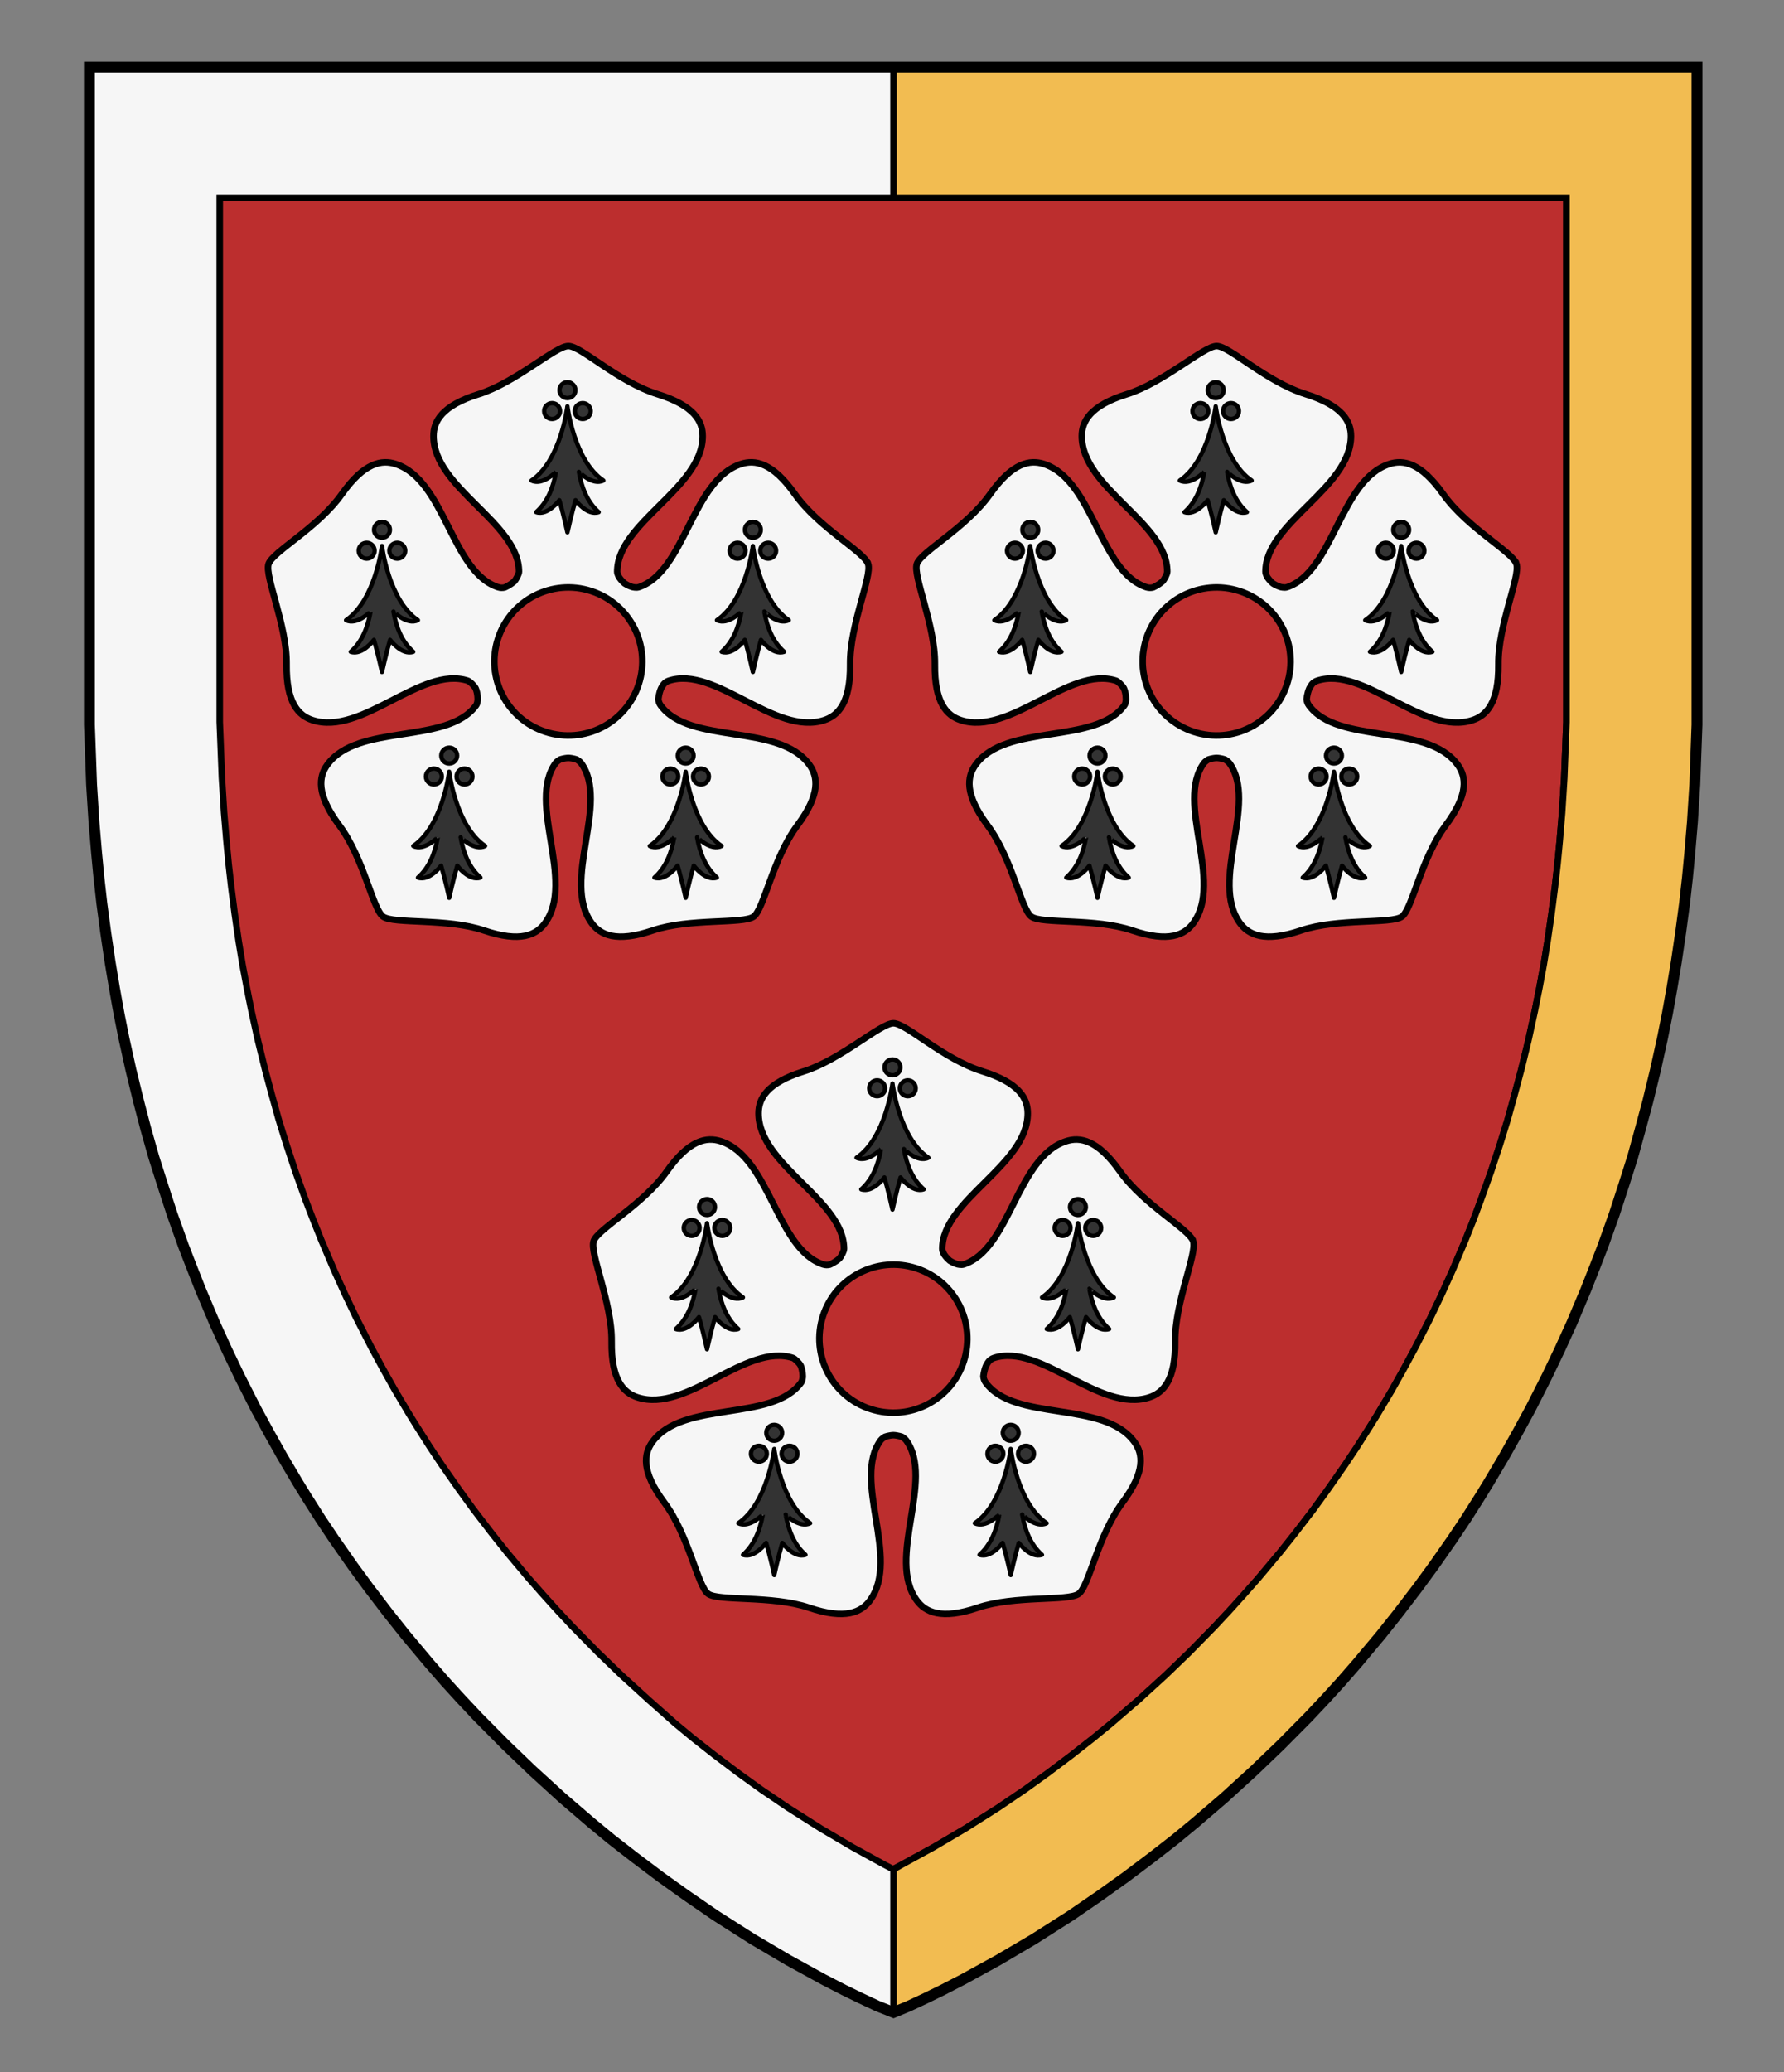 <?xml version="1.0" encoding="UTF-8" standalone="no"?>
<!-- Generator: Adobe Illustrator 16.0.0, SVG Export Plug-In . SVG Version: 6.00 Build 0)  -->

<svg
   xmlns:dc="http://purl.org/dc/elements/1.1/"
   xmlns:cc="http://creativecommons.org/ns#"
   xmlns:rdf="http://www.w3.org/1999/02/22-rdf-syntax-ns#"
   xmlns:svg="http://www.w3.org/2000/svg"
   xmlns="http://www.w3.org/2000/svg"
   xmlns:sodipodi="http://sodipodi.sourceforge.net/DTD/sodipodi-0.dtd"
   xmlns:inkscape="http://www.inkscape.org/namespaces/inkscape"
   version="1.1"
   id="Layer_1"
   x="0px"
   y="0px"
   width="820px"
   height="952px"
   viewBox="0 0 820 952"
   enable-background="new 0 0 820 952"
   xml:space="preserve"
   inkscape:version="0.92.2 (5c3e80d, 2017-08-06)"
   sodipodi:docname="Hamilton Mount Hamilton.svg"><rect x="0" y="0" width="820" height="952" fill="#808080" stroke="none"/><defs
     id="defs17" /><sodipodi:namedview
     pagecolor="#ffffff"
     bordercolor="#666666"
     borderopacity="1"
     objecttolerance="10"
     gridtolerance="10"
     guidetolerance="10"
     inkscape:pageopacity="0"
     inkscape:pageshadow="2"
     inkscape:window-width="640"
     inkscape:window-height="480"
     id="namedview15"
     showgrid="false"
     inkscape:zoom="0.24789916"
     inkscape:cx="410"
     inkscape:cy="476"
     inkscape:window-x="0"
     inkscape:window-y="0"
     inkscape:window-maximized="0"
     inkscape:current-layer="Layer_1" /><g
     id="g4687"><path
       style="fill:#bc2e2e;fill-opacity:1"
       inkscape:connector-curvature="0"
       id="path2"
       d="m 746.4,544.2 4,-12.601 3.5,-12.699 3.4,-12.6 3.601,-14.7 3.199,-14.5 2.301,-11.5 2.1,-11.699 2,-12 2,-13.5 1.8,-13.5 1.3,-11.601 1.101,-11.5 1.2,-14.1 1.1,-17.3 0.4,-11.2 0.6,-16.3 V 30.9 H 41.1 v 302 l 0.6,16.3 0.4,11.2 1.1,17.3 1.2,14.1 1.1,11.5 1.3,11.601 1.8,13.5 2,13.5 2,12 2.1,11.699 2.3,11.5 3.2,14.5 3.6,14.7 3.3,12.601 3.6,12.699 4,12.601 4.4,13.5 5.2,14.6 3.6,9.3 4.3,10.9 6.5,15.4 5.6,12.3 5.8,12.1 7.6,15 6,11 6,10.7 7.1,12 3.8,6.2 6.6,10.399 6.3,9.4 8.6,12.3 7.4,10.101 9.1,11.899 7.8,9.8 10.8,12.9 7.4,8.5 7.2,7.9 7.9,8.399 12.9,13 12.1,11.601 13.6,12.399 13.4,11.5 9.2,7.601 10.8,8.399 12.1,9.101 11.9,8.5 13.4,9.2 16.801,10.7 16.3,9.601 16.2,8.899 9.5,4.9 7.8,3.8 7.7,3.6 7.3,2.9 7,-2.9 7.7,-3.6 7.8,-3.8 9.5,-4.9 16.2,-8.899 16.3,-9.601 16.8,-10.7 13.4,-9.199 11.899,-8.5 12.1,-9.101 10.8,-8.399 9.2,-7.601 13.399,-11.5 13.601,-12.4 12.1,-11.601 12.9,-13 7.899,-8.399 7.2,-7.9 7.4,-8.5 10.8,-12.9 7.8,-9.8 9.1,-11.899 7.401,-10.101 8.6,-12.3 6.301,-9.4 6.6,-10.399 3.8,-6.2 7.101,-12 6,-10.7 6,-11 7.6,-15 5.8,-12.1 5.6,-12.3 6.5,-15.4 4.301,-10.9 3.6,-9.3 5.2,-14.6 z" /><g
       id="g2126"
       transform="translate(4.5694631e-6)"><path
         style="clip-rule:evenodd;fill:#f6f6f6;fill-opacity:1;fill-rule:evenodd;stroke:#000000;stroke-width:3;stroke-miterlimit:10"
         inkscape:connector-curvature="0"
         id="path10"
         d="m 697.017,259.097 c -1.843,-5.672 -22.644,-16.534 -33.686,-32.142 -10.275,-14.523 -18.345,-15.869 -24.746,-13.79 -22.734,7.387 -25.618,49.625 -47.094,56.603 -1.114,0.362 -2.837,-0.09 -2.837,-0.09 0,0 -1.764,-0.48 -3.517,-1.611 -1.552,-1.296 -2.508,-2.755 -2.508,-2.755 0,0 -0.951,-1.52 -0.951,-2.686 0,-22.581 39.28,-38.377 39.28,-62.28 0,-6.731 -3.774,-13.99 -20.762,-19.274 -18.256,-5.679 -35.014,-22.105 -40.978,-22.105 -5.964,0 -24.233,16.822 -41.221,22.106 -16.987,5.284 -20.762,12.543 -20.762,19.274 0,23.903 39.28,39.699 39.28,62.28 0,1.028 -1.337,3.6 -2.189,4.481 -2.046,1.826 -4.378,2.763 -4.378,2.763 -0.939,0.229 -1.951,0.242 -3.008,-0.101 -21.476,-6.978 -24.36,-49.217 -47.094,-56.603 -6.401,-2.08 -14.472,-0.733 -24.746,13.79 -11.042,15.608 -31.843,26.47 -33.686,32.142 -1.843,5.672 8.51,28.244 8.286,46.032 -0.224,17.789 5.513,23.621 11.915,25.701 22.733,7.387 49.894,-25.09 71.37,-18.112 0.973,0.316 3.016,2.39 3.602,3.504 1.087,2.501 0.949,5.31 0.949,5.31 0,0 -0.078,1.597 -0.726,2.49 -13.273,18.269 -54.335,7.959 -68.385,27.298 -3.956,5.445 -5.17,13.537 5.468,27.796 11.432,15.325 15.334,38.464 20.159,41.97 4.825,3.505 29.491,0.634 46.34,6.344 16.849,5.71 24.169,2.056 28.125,-3.39 14.05,-19.338 -8.444,-55.205 4.829,-73.474 0.558,-0.768 1.949,-1.605 1.949,-1.605 0,0 1.779,-0.674 3.92,-0.769 2.141,0.095 3.92,0.769 3.92,0.769 0,0 1.391,0.836 1.949,1.605 13.273,18.269 -9.221,54.136 4.829,73.474 3.956,5.445 11.277,9.1 28.125,3.39 16.849,-5.71 41.515,-2.839 46.34,-6.344 4.825,-3.505 8.727,-26.645 20.159,-41.97 10.637,-14.26 9.424,-22.351 5.468,-27.796 -14.05,-19.338 -55.113,-9.029 -68.386,-27.298 -0.648,-0.892 -0.949,-1.851 -1.024,-2.808 0,0 0.16,-2.492 1.248,-4.993 0.583,-1.109 1.167,-1.868 1.262,-1.989 0.603,-0.659 1.366,-1.199 2.34,-1.515 21.476,-6.978 48.637,25.498 71.37,18.112 6.401,-2.08 12.139,-7.913 11.915,-25.701 -0.223,-17.789 10.129,-40.361 8.287,-46.033 z"
         stroke-miterlimit="10" /><g
         id="g14"
         transform="translate(10,178.72)"><path
           style="clip-rule:evenodd;fill:#bc2e2e;fill-rule:evenodd;stroke:#000000;stroke-width:3;stroke-miterlimit:10"
           inkscape:connector-curvature="0"
           id="path12"
           d="m 559.721,92.817 c 17.856,5.802 27.627,24.98 21.826,42.836 -5.802,17.856 -24.98,27.628 -42.836,21.826 -17.856,-5.802 -27.628,-24.98 -21.826,-42.836 5.801,-17.856 24.98,-27.628 42.836,-21.826 z"
           stroke-miterlimit="10" /></g><path
         style="clip-rule:evenodd;fill:none;fill-rule:evenodd;stroke:#000000;stroke-width:3;stroke-miterlimit:10"
         inkscape:connector-curvature="0"
         id="path16"
         d="M 421.368,259.209"
         stroke-miterlimit="10" /></g><path
       style="fill:#f6f6f6;fill-opacity:1;stroke:#000000;stroke-width:3;stroke-miterlimit:10"
       inkscape:connector-curvature="0"
       id="path38"
       d="m 720,331.8 -0.6,15.2 -0.4,10.4 -1,16 -1.1,13.1 -1,10.5 -1.2,10.6 -1.601,12.5 -1.8,12.4 -1.8,11 -2,10.7 -2.1,10.5 -2.9,13.3 -3.3,13.5 -3.101,11.6 -3.199,11.5 -3.5,11.301 -4.099,12.399 -4.8,13.4 -3.1,8.3 -3.9,9.8 -6,14.101 -5,11 -5.2,10.899 -7,13.7 -5.3,9.8 -5.4,9.601 -6.6,11.099 -3.3,5.3 -6.1,9.601 -5.6,8.399 -7.899,11.3 -6.601,9.1 -8.3,10.8 -7,8.8 -9.9,11.8 -6.699,7.601 -6.5,7.199 -7,7.5 -11.801,12 -10.8,10.4 -12.399,11.3 -12.2,10.5 -8.3,6.8 -9.801,7.7 -11,8.3 -10.699,7.7 -12.101,8.2 -15.3,9.7 -14.6,8.6 -14.601,8 -4,2.101 -4,-2.101 -14.6,-8 -14.599,-8.6 -15.3,-9.7 -12.1,-8.2 -10.7,-7.7 -11,-8.3 -9.8,-7.7 -8.2,-6.8 -12.2,-10.8 -12.4,-11.3 -10.8,-10.4 -11.8,-12 -7,-7.5 -6.5,-7.2 -6.7,-7.6 -9.9,-11.8 -7,-8.8 -8.3,-10.8 -6.6,-9.1 -7.9,-11.3 -5.6,-8.4 -6.1,-9.6 -3.3,-5.3 -6.6,-11.101 -5.4,-9.6 -5.3,-9.8 -7,-13.7 -5.2,-10.9 -5,-11 -6,-14.1 -3.9,-9.8 -3.2,-8.3 -4.8,-13.4 -4.1,-12.4 -3.5,-11.3 -3.2,-11.5 -3.1,-11.6 -3.3,-13.5 -2.9,-13.2 -2.1,-10.5 -2,-10.7 -1.8,-11 -1.8,-12.399 -1.6,-12.4 -1.2,-10.6 -1,-10.5 -1.1,-13.1 -1,-16 -0.4,-10.4 -0.6,-15.2 V 90.9 H 720 Z M 780,30.9 H 41.1 v 302 l 0.6,16.3 0.4,11.2 1.1,17.4 1.1,14.1 1.1,11.5 1.3,11.6 1.8,13.5 2,13.5 2,12 2.1,11.7 2.3,11.6 3.2,14.4 3.6,14.7 3.4,12.699 3.6,12.7 3.9,12.601 4.5,13.5 5.2,14.6 3.5,9.3 4.3,10.9 6.5,15.399 5.6,12.301 5.8,12.2 7.6,15 5.9,11 6,10.601 7.1,12 3.8,6.1 6.7,10.4 6.2,9.399 8.6,12.4 7.4,10.1 9.1,11.9 7.9,9.8 10.8,12.8 7.4,8.5 7.2,7.9 7.9,8.4 12.9,13.1 12,11.5 13.6,12.4 13.4,11.5 9.3,7.6 10.7,8.5 12.1,9.1 11.9,8.5 13.4,9.101 16.8,10.7 16.3,9.6 16.2,8.9 9.5,4.899 7.8,3.8 7.7,3.5 7.3,2.9 7,-2.9 7.7,-3.5 7.8,-3.8 9.5,-4.899 16.2,-8.9 16.3,-9.6 16.8,-10.7 13.4,-9.101 11.899,-8.5 12.101,-9.1 10.7,-8.5 9.3,-7.6 13.399,-11.5 13.601,-12.4 12,-11.5 12.899,-13.1 7.9,-8.4 7.2,-7.9 7.399,-8.5 10.801,-12.8 7.899,-9.8 9.101,-11.9 7.399,-10.1 8.601,-12.4 6.199,-9.399 6.7,-10.4 3.8,-6.1 7.101,-12 6,-10.601 5.899,-11 7.601,-15 5.8,-12.199 5.6,-12.301 6.5,-15.399 4.301,-10.9 3.5,-9.3 5.199,-14.6 4.5,-13.5 3.901,-12.601 3.6,-12.7 3.4,-12.699 3.6,-14.7 3.2,-14.4 2.3,-11.6 2.1,-11.701 2,-12 2,-13.5 1.8,-13.5 1.3,-11.6 1.1,-11.5 1.101,-14.1 1.1,-17.4 0.4,-11.2 0.6,-16.3 v -302 z"
       stroke-miterlimit="10" /><g
       id="g2106"
       transform="translate(4.5694631e-6)"><path
         style="clip-rule:evenodd;fill:#f6f6f6;fill-opacity:1;fill-rule:evenodd;stroke:#000000;stroke-width:3;stroke-miterlimit:10"
         inkscape:connector-curvature="0"
         id="path40-8"
         d="m 399.036,259.097 c -1.843,-5.672 -22.644,-16.534 -33.686,-32.142 -10.275,-14.523 -18.345,-15.869 -24.746,-13.79 -22.734,7.387 -25.618,49.625 -47.094,56.603 -1.114,0.362 -2.837,-0.09 -2.837,-0.09 0,0 -1.764,-0.48 -3.517,-1.611 -1.552,-1.296 -2.508,-2.755 -2.508,-2.755 0,0 -0.951,-1.52 -0.951,-2.686 0,-22.581 39.28,-38.377 39.28,-62.28 0,-6.731 -3.774,-13.99 -20.762,-19.274 -18.256,-5.679 -35.014,-22.105 -40.978,-22.105 -5.964,0 -24.232,16.821 -41.219,22.105 -16.987,5.284 -20.762,12.543 -20.762,19.274 0,23.903 39.28,39.699 39.28,62.28 0,1.028 -1.337,3.6 -2.189,4.481 -2.046,1.826 -4.378,2.763 -4.378,2.763 -0.939,0.229 -1.951,0.242 -3.008,-0.101 -21.476,-6.978 -24.36,-49.217 -47.094,-56.603 -6.401,-2.08 -14.472,-0.733 -24.746,13.79 -11.042,15.608 -31.843,26.47 -33.686,32.142 -1.843,5.672 8.51,28.244 8.286,46.032 -0.224,17.788 5.513,23.621 11.915,25.701 22.733,7.387 49.894,-25.09 71.37,-18.112 0.973,0.316 3.016,2.39 3.602,3.504 1.087,2.501 0.95,5.31 0.95,5.31 0,0 -0.078,1.597 -0.726,2.49 -13.273,18.269 -54.335,7.959 -68.385,27.298 -3.956,5.445 -5.17,13.537 5.468,27.796 11.432,15.325 15.334,38.464 20.159,41.97 4.825,3.505 29.491,0.634 46.34,6.344 16.849,5.71 24.169,2.056 28.125,-3.39 14.05,-19.338 -8.444,-55.205 4.829,-73.474 0.558,-0.768 1.949,-1.605 1.949,-1.605 0,0 1.779,-0.674 3.92,-0.769 2.141,0.095 3.92,0.769 3.92,0.769 0,0 1.391,0.836 1.949,1.605 13.273,18.269 -9.221,54.136 4.829,73.474 3.956,5.445 11.277,9.1 28.125,3.39 16.849,-5.71 41.515,-2.839 46.34,-6.344 4.825,-3.505 8.727,-26.645 20.159,-41.97 10.637,-14.26 9.424,-22.351 5.468,-27.796 -14.05,-19.338 -55.113,-9.029 -68.386,-27.298 -0.648,-0.892 -0.949,-1.851 -1.024,-2.808 0,0 0.16,-2.492 1.248,-4.993 0.583,-1.109 1.167,-1.868 1.262,-1.989 0.603,-0.659 1.366,-1.199 2.34,-1.515 21.476,-6.978 48.637,25.498 71.37,18.112 6.401,-2.08 12.139,-7.913 11.915,-25.701 -0.226,-17.788 10.127,-40.36 8.284,-46.032 z"
         stroke-miterlimit="10" /><g
         id="g44"
         transform="translate(10,178.72)"><path
           style="clip-rule:evenodd;fill:#bc2e2e;fill-rule:evenodd;stroke:#000000;stroke-width:3;stroke-miterlimit:10"
           inkscape:connector-curvature="0"
           id="path42-5"
           d="m 261.74,92.817 c 17.856,5.802 27.627,24.98 21.826,42.836 -5.802,17.856 -24.98,27.628 -42.836,21.826 -17.856,-5.802 -27.628,-24.98 -21.826,-42.836 5.802,-17.856 24.98,-27.628 42.836,-21.826 z"
           stroke-miterlimit="10" /></g><path
         style="clip-rule:evenodd;fill:none;fill-rule:evenodd;stroke:#000000;stroke-width:3;stroke-miterlimit:10"
         inkscape:connector-curvature="0"
         id="path46"
         d="M 123.388,259.209"
         stroke-miterlimit="10" /></g><path
       style="fill:#f2bc51;fill-opacity:1;stroke:#000000;stroke-width:3;stroke-miterlimit:10"
       inkscape:connector-curvature="0"
       id="path40"
       d="m 41.1,30.901 v 302 l 0.6,16.299 0.4,11.201 1.1,17.4 1.102,14.1 1.1,11.5 1.299,11.6 1.801,13.5 2,13.5 2,12 2.1,11.699 2.301,11.602 3.199,14.398 3.6,14.701 3.4,12.699 3.6,12.701 3.9,12.6 4.5,13.5 5.201,14.6 3.5,9.301 4.299,10.898 6.5,15.4 5.6,12.301 5.798,12.199 7.6,15 5.9,11 6,10.6 7.1,12 3.801,6.102 6.699,10.398 6.201,9.4 8.6,12.4 7.4,10.1 9.1,11.9 7.9,9.801 10.799,12.799 7.4,8.5 7.199,7.9 7.9,8.4 12.9,13.1 12,11.5 13.6,12.4 13.4,11.5 9.301,7.6 10.699,8.5 12.1,9.1 11.9,8.5 13.4,9.1 16.799,10.701 16.302,9.599 16.199,8.9 9.5,4.9 7.801,3.799 7.699,3.5 5.695,2.264 -5.457,-2.313 -7.707,-3.529 -7.807,-3.801 -9.535,-4.889 -16.195,-8.893 -16.268,-9.65 -16.832,-10.734 -13.436,-9.131 -11.887,-8.51 -12.098,-9.092 -10.75,-8.461 -9.25,-7.584 -13.402,-11.51 -13.621,-12.375 -12.029,-11.545 -12.904,-13.084 -7.875,-8.367 -7.215,-7.939 -7.449,-8.488 -10.752,-12.82 -7.857,-9.822 -9.074,-11.877 -7.408,-10.145 -8.605,-12.355 -6.23,-9.363 -6.658,-10.43 -3.789,-6.148 -7.143,-12.043 -6.01,-10.641 -5.928,-11.006 -7.627,-14.986 -5.82,-12.156 -5.563,-12.287 -6.525,-15.381 -4.336,-10.898 -3.539,-9.344 -5.197,-14.59 -4.457,-13.477 -3.926,-12.559 -3.583,-12.71 -3.357,-12.654 -3.578,-14.709 -3.188,-14.445 -2.32,-11.557 -2.146,-11.703 -1.998,-12 -2,-13.48 -1.75,-13.484 -1.309,-11.584 -1.121,-11.48 -1.145,-14.084 -1.117,-17.352 -0.416,-11.188 -0.604,-16.309 v -302 z m 369.6,0 v 60 H 720 v 240.9 l -0.6,15.199 -0.4,10.4 -1,16 -1.1,13.1 -1,10.5 -1.201,10.6 -1.6,12.5 -1.799,12.4 -1.801,11 -2,10.699 -2.1,10.5 -2.899,13.301 -3.301,13.5 -3.1,11.6 -3.199,11.5 -3.5,11.301 -4.1,12.4 -4.801,13.398 -3.099,8.301 -3.9,9.801 -6,14.1 -5,11 -5.199,10.9 -7,13.699 -5.301,9.801 -5.4,9.6 -6.6,11.099 -3.301,5.301 -6.1,9.6 -5.6,8.4 -7.9,11.299 -6.6,9.1 -8.301,10.801 -7,8.801 -9.898,11.799 -6.701,7.6 -6.5,7.201 -7,7.5 -11.799,12 -10.801,10.4 -12.399,11.298 -12.2,10.5 -8.301,6.801 -9.799,7.699 -11,8.301 -10.7,7.699 -12.1,8.201 -15.301,9.699 -14.6,8.6 -14.6,8 c -1.317,0.702 -2.501,1.507 -3.8,2.047 v 65.814 c 2.347,-0.793 4.464,-1.894 6.8,-2.861 l 7.699,-3.5 7.801,-3.799 9.5,-4.9 16.199,-8.9 16.301,-9.6 16.801,-10.701 13.398,-9.1 11.9,-8.5 12.1,-9.1 10.702,-8.5 9.299,-7.6 13.4,-11.5 13.6,-12.4 12,-11.5 12.9,-13.1 7.9,-8.4 7.199,-7.9 7.4,-8.5 10.801,-12.799 7.9,-9.801 9.1,-11.9 7.4,-10.1 8.6,-12.4 6.199,-9.4 6.701,-10.398 3.799,-6.102 7.1,-12 6,-10.6 5.9,-11 7.6,-15 5.801,-12.199 5.6,-12.301 6.5,-15.4 4.301,-10.898 3.5,-9.301 5.199,-14.6 4.5,-13.5 3.9,-12.6 3.6,-12.701 3.4,-12.699 3.6,-14.701 3.201,-14.398 2.299,-11.602 2.1,-11.699 2,-12 2,-13.5 L 774,415 l 1.301,-11.6 1.1,-11.5 1.1,-14.1 1.1,-17.4 0.4,-11.201 0.6,-16.299 V 30.9 H 410.7 Z"
       stroke-miterlimit="10" /><g
       id="g2146"
       transform="translate(4.5694631e-6)"><path
         style="clip-rule:evenodd;fill:#f6f6f6;fill-opacity:1;fill-rule:evenodd;stroke:#000000;stroke-width:3;stroke-miterlimit:10"
         inkscape:connector-curvature="0"
         id="path70"
         d="m 548.438,570.201 c -1.843,-5.672 -22.644,-16.534 -33.686,-32.142 -10.275,-14.523 -18.345,-15.869 -24.746,-13.79 -22.734,7.387 -25.618,49.625 -47.094,56.603 -1.114,0.362 -2.837,-0.09 -2.837,-0.09 0,0 -1.764,-0.48 -3.517,-1.611 -1.552,-1.296 -2.508,-2.755 -2.508,-2.755 0,0 -0.951,-1.52 -0.951,-2.686 0,-22.581 39.28,-38.377 39.28,-62.28 0,-6.731 -3.774,-13.99 -20.762,-19.274 -18.256,-5.679 -35.014,-22.105 -40.978,-22.105 -5.964,0 -24.232,16.821 -41.219,22.105 -16.987,5.284 -20.762,12.543 -20.762,19.274 0,23.903 39.28,39.699 39.28,62.28 0,1.028 -1.337,3.6 -2.189,4.481 -2.046,1.826 -4.378,2.763 -4.378,2.763 -0.939,0.229 -1.951,0.242 -3.008,-0.101 -21.476,-6.978 -24.36,-49.217 -47.094,-56.603 -6.401,-2.08 -14.472,-0.733 -24.746,13.79 -11.042,15.608 -31.843,26.47 -33.686,32.142 -1.843,5.672 8.51,28.244 8.286,46.032 -0.224,17.789 5.513,23.621 11.915,25.701 22.733,7.387 49.894,-25.09 71.37,-18.112 0.973,0.316 3.016,2.39 3.602,3.504 1.087,2.501 0.95,5.31 0.95,5.31 0,0 -0.078,1.597 -0.726,2.49 -13.273,18.269 -54.335,7.959 -68.385,27.298 -3.956,5.445 -5.17,13.537 5.468,27.796 11.432,15.325 15.334,38.464 20.159,41.97 4.825,3.505 29.491,0.634 46.34,6.344 16.849,5.71 24.169,2.056 28.125,-3.39 14.05,-19.338 -8.444,-55.205 4.829,-73.474 0.558,-0.768 1.949,-1.605 1.949,-1.605 0,0 1.779,-0.674 3.92,-0.769 2.141,0.095 3.92,0.769 3.92,0.769 0,0 1.391,0.836 1.949,1.605 13.273,18.269 -9.221,54.136 4.829,73.474 3.956,5.445 11.277,9.1 28.125,3.39 16.848,-5.71 41.515,-2.839 46.34,-6.344 4.825,-3.505 8.727,-26.645 20.159,-41.97 10.637,-14.259 9.424,-22.351 5.468,-27.796 -14.05,-19.338 -55.113,-9.029 -68.386,-27.298 -0.648,-0.892 -0.949,-1.851 -1.024,-2.808 0,0 0.16,-2.492 1.248,-4.993 0.583,-1.109 1.167,-1.868 1.262,-1.989 0.603,-0.659 1.366,-1.199 2.34,-1.515 21.476,-6.978 48.637,25.498 71.37,18.112 6.401,-2.08 12.139,-7.913 11.915,-25.701 -0.226,-17.788 10.127,-40.36 8.284,-46.032 z"
         stroke-miterlimit="10" /><g
         id="g74"
         transform="translate(10,178.72)"><path
           style="clip-rule:evenodd;fill:#bc2e2e;fill-rule:evenodd;stroke:#000000;stroke-width:3;stroke-miterlimit:10"
           inkscape:connector-curvature="0"
           id="path72"
           d="m 411.143,403.92 c 17.856,5.802 27.627,24.98 21.826,42.836 -5.802,17.856 -24.98,27.628 -42.836,21.826 -17.856,-5.802 -27.628,-24.98 -21.826,-42.836 5.801,-17.856 24.98,-27.627 42.836,-21.826 z"
           stroke-miterlimit="10" /></g><path
         style="clip-rule:evenodd;fill:none;fill-rule:evenodd;stroke:#000000;stroke-width:3;stroke-miterlimit:10"
         inkscape:connector-curvature="0"
         id="path76"
         d="M 272.79,570.312"
         stroke-miterlimit="10" /></g><path
       style="fill:none;stroke:#000000;stroke-width:5;stroke-miterlimit:10"
       inkscape:connector-curvature="0"
       id="path42"
       d="m 760.9,491.6 3.199,-14.5 2.301,-11.5 2.1,-11.699 2,-12 2,-13.5 1.8,-13.5 1.3,-11.601 1.101,-11.5 1.2,-14.1 1.1,-17.3 0.4,-11.2 0.6,-16.3 V 30.9 H 41.1 v 302 l 0.6,16.3 0.4,11.2 1.1,17.3 1.2,14.1 1.1,11.5 1.3,11.601 1.8,13.5 2,13.5 2,12 2.1,11.699 2.3,11.5 3.2,14.5 3.6,14.7 3.3,12.601 3.6,12.699 4,12.601 4.4,13.5 5.2,14.6 3.6,9.3 4.3,10.9 6.5,15.4 5.6,12.3 5.8,12.1 7.6,15 6,11 6,10.7 7.1,12 3.8,6.2 6.6,10.399 6.3,9.4 8.6,12.3 7.4,10.101 9.1,11.899 7.8,9.8 10.8,12.9 7.4,8.5 7.2,7.9 7.9,8.399 12.9,13 12.1,11.601 13.6,12.399 13.4,11.5 9.2,7.601 10.8,8.399 12.1,9.101 11.9,8.5 13.399,9.2 16.801,10.7 16.3,9.601 16.2,8.899 9.5,4.9 7.8,3.8 7.7,3.601 7.3,2.899 7,-2.899 7.7,-3.601 7.8,-3.8 9.5,-4.9 16.2,-8.899 16.3,-9.601 16.8,-10.699 13.4,-9.2 11.899,-8.5 12.101,-9.101 10.8,-8.399 9.2,-7.601 13.399,-11.5 13.601,-12.399 12.1,-11.601 12.9,-13 7.899,-8.399 7.2,-7.9 7.4,-8.5 10.8,-12.9 7.8,-9.8 9.1,-11.899 7.401,-10.102 8.6,-12.3 6.301,-9.4 6.6,-10.399 3.8,-6.2 7.101,-12 6,-10.7 6,-11 7.6,-15 5.8,-12.1 5.6,-12.3 6.5,-15.4 4.301,-10.9 3.6,-9.3 5.2,-14.6 4.399,-13.5 4,-12.601 3.5,-12.699 3.4,-12.601 z"
       stroke-miterlimit="10" /><g
       transform="matrix(0.825,0,0,0.825,80.259,-21.241)"
       id="g21"
       style="stroke-width:1.213"><g
         id="g19"
         style="stroke-width:1.213"><path
           stroke-miterlimit="10"
           d="m 210.316,259.066 c 2.443,0 4.424,-1.981 4.424,-4.425 0,-2.444 -1.979,-4.423 -4.424,-4.423 -2.443,0 -4.424,1.979 -4.424,4.423 0,2.444 1.981,4.425 4.424,4.425 z m 8.537,-11.641 c 2.443,0 4.424,-1.981 4.424,-4.425 0,-2.442 -1.979,-4.424 -4.424,-4.424 -2.443,0 -4.424,1.981 -4.424,4.424 0,2.444 1.981,4.425 4.424,4.425 z m -0.002,4.57 c 0,0 -3.672,30.307 -20.004,41.322 6.011,3.006 13.637,-4.816 13.636,-4.814 -1.515,8.662 -4.714,16.873 -11.021,22.407 6.362,2.168 12.892,-6.611 12.892,-6.611 2.08,6.937 4.502,17.887 4.502,17.887 0,0 2.423,-10.95 4.503,-17.887 0,0 6.529,8.779 12.893,6.611 -6.308,-5.534 -9.508,-13.745 -11.021,-22.407 -0.002,-0.002 7.625,7.82 13.638,4.814 -16.337,-11.015 -20.018,-41.322 -20.018,-41.322 z m 8.526,7.071 c 2.441,0 4.424,-1.981 4.424,-4.425 0,-2.444 -1.981,-4.423 -4.424,-4.423 -2.443,0 -4.425,1.979 -4.425,4.423 0,2.444 1.982,4.425 4.425,4.425 z m 86.264,77.774 c 2.443,0 4.424,-1.98 4.424,-4.423 0,-2.443 -1.979,-4.424 -4.424,-4.424 -2.445,0 -4.425,1.98 -4.425,4.424 0,2.443 1.982,4.423 4.425,4.423 z m 8.537,-11.641 c 2.442,0 4.424,-1.98 4.424,-4.424 0,-2.444 -1.98,-4.424 -4.424,-4.424 -2.444,0 -4.424,1.98 -4.424,4.424 0,2.444 1.981,4.424 4.424,4.424 z m 6.374,41.08 c 0,-0.002 7.625,7.82 13.638,4.813 -16.334,-11.015 -20.015,-41.322 -20.015,-41.322 0,0 -3.671,30.308 -20.004,41.322 6.012,3.007 13.638,-4.815 13.638,-4.813 -1.516,8.661 -4.716,16.872 -11.022,22.407 6.362,2.168 12.892,-6.611 12.892,-6.611 2.081,6.937 4.503,17.887 4.503,17.887 0,0 2.422,-10.95 4.503,-17.887 0,0 6.528,8.779 12.891,6.611 -6.308,-5.535 -9.508,-13.746 -11.024,-22.407 z m 2.149,-29.439 c 2.443,0 4.425,-1.98 4.425,-4.423 0,-2.443 -1.98,-4.424 -4.425,-4.424 -2.443,0 -4.423,1.98 -4.423,4.424 10e-4,2.443 1.98,4.423 4.423,4.423 z m -223.71,0 c 2.442,0 4.425,-1.98 4.425,-4.423 0,-2.443 -1.981,-4.424 -4.425,-4.424 -2.442,0 -4.424,1.98 -4.424,4.424 0.001,2.443 1.981,4.423 4.424,4.423 z m 8.538,-11.641 c 2.443,0 4.425,-1.98 4.425,-4.424 0,-2.444 -1.98,-4.424 -4.425,-4.424 -2.443,0 -4.424,1.98 -4.424,4.424 0,2.444 1.98,4.424 4.424,4.424 z m 6.374,41.08 c -0.001,-0.002 7.625,7.82 13.638,4.813 -16.333,-11.015 -20.016,-41.322 -20.016,-41.322 0,0 -3.67,30.308 -20.004,41.322 6.013,3.007 13.639,-4.815 13.638,-4.813 -1.515,8.661 -4.716,16.872 -11.021,22.407 6.363,2.168 12.891,-6.611 12.891,-6.611 2.082,6.937 4.503,17.887 4.503,17.887 0,0 2.424,-10.95 4.505,-17.887 0,0 6.527,8.779 12.891,6.611 -6.31,-5.535 -9.511,-13.746 -11.025,-22.407 z m 2.149,-29.439 c 2.443,0 4.424,-1.98 4.424,-4.423 0,-2.443 -1.979,-4.424 -4.424,-4.424 -2.445,0 -4.424,1.98 -4.424,4.424 0,2.443 1.981,4.423 4.424,4.423 z m 20.389,125.724 c 2.443,0 4.424,-1.98 4.424,-4.424 0,-2.444 -1.979,-4.424 -4.424,-4.424 -2.443,0 -4.424,1.98 -4.424,4.424 0,2.444 1.981,4.424 4.424,4.424 z m 8.537,-11.641 c 2.443,0 4.424,-1.981 4.424,-4.425 0,-2.444 -1.979,-4.424 -4.424,-4.424 -2.441,0 -4.423,1.98 -4.423,4.424 0,2.444 1.981,4.425 4.423,4.425 z m 20.012,45.893 c -16.333,-11.016 -20.015,-41.323 -20.015,-41.323 0,0 -3.671,30.308 -20.004,41.323 6.012,3.006 13.637,-4.816 13.637,-4.814 -1.516,8.662 -4.715,16.873 -11.021,22.407 6.361,2.168 12.891,-6.611 12.891,-6.611 2.08,6.937 4.502,17.887 4.502,17.887 0,0 2.423,-10.95 4.504,-17.887 0,0 6.528,8.779 12.892,6.611 -6.308,-5.534 -9.506,-13.745 -11.021,-22.407 -0.002,-0.003 7.623,7.819 13.635,4.814 z m -11.488,-34.252 c 2.442,0 4.424,-1.98 4.424,-4.424 0,-2.444 -1.98,-4.424 -4.424,-4.424 -2.444,0 -4.424,1.98 -4.424,4.424 0,2.444 1.981,4.424 4.424,4.424 z m 114.689,0 c 2.442,0 4.423,-1.98 4.423,-4.424 0,-2.444 -1.979,-4.424 -4.423,-4.424 -2.442,0 -4.424,1.98 -4.424,4.424 0,2.444 1.981,4.424 4.424,4.424 z m 8.536,-11.641 c 2.443,0 4.425,-1.981 4.425,-4.425 0,-2.444 -1.98,-4.424 -4.425,-4.424 -2.443,0 -4.423,1.98 -4.423,4.424 0,2.444 1.98,4.425 4.423,4.425 z m 20.012,45.893 c -16.333,-11.016 -20.014,-41.323 -20.014,-41.323 0,0 -3.671,30.308 -20.004,41.323 6.011,3.006 13.638,-4.816 13.637,-4.814 -1.516,8.662 -4.715,16.873 -11.021,22.407 6.36,2.168 12.891,-6.611 12.891,-6.611 2.081,6.937 4.502,17.887 4.502,17.887 0,0 2.423,-10.95 4.503,-17.887 0,0 6.53,8.779 12.893,6.611 -6.308,-5.534 -9.508,-13.745 -11.021,-22.407 -0.004,-0.003 7.623,7.819 13.634,4.814 z m -11.488,-34.252 c 2.442,0 4.425,-1.98 4.425,-4.424 0,-2.444 -1.981,-4.424 -4.425,-4.424 -2.444,0 -4.424,1.98 -4.424,4.424 0,2.444 1.981,4.424 4.424,4.424 z"
           id="path17"
           inkscape:connector-curvature="0"
           style="fill:#333333;stroke:#000000;stroke-width:2.425;stroke-linejoin:round;stroke-miterlimit:10" /></g></g><g
       transform="matrix(0.825,0,0,0.825,378.239,-21.24)"
       id="g21-8"
       style="stroke-width:1.213"><g
         id="g19-0"
         style="stroke-width:1.213"><path
           stroke-miterlimit="10"
           d="m 210.316,259.066 c 2.443,0 4.424,-1.981 4.424,-4.425 0,-2.444 -1.979,-4.423 -4.424,-4.423 -2.443,0 -4.424,1.979 -4.424,4.423 0,2.444 1.981,4.425 4.424,4.425 z m 8.537,-11.641 c 2.443,0 4.424,-1.981 4.424,-4.425 0,-2.442 -1.979,-4.424 -4.424,-4.424 -2.443,0 -4.424,1.981 -4.424,4.424 0,2.444 1.981,4.425 4.424,4.425 z m -0.002,4.57 c 0,0 -3.672,30.307 -20.004,41.322 6.011,3.006 13.637,-4.816 13.636,-4.814 -1.515,8.662 -4.714,16.873 -11.021,22.407 6.362,2.168 12.892,-6.611 12.892,-6.611 2.08,6.937 4.502,17.887 4.502,17.887 0,0 2.423,-10.95 4.503,-17.887 0,0 6.529,8.779 12.893,6.611 -6.308,-5.534 -9.508,-13.745 -11.021,-22.407 -0.002,-0.002 7.625,7.82 13.638,4.814 -16.337,-11.015 -20.018,-41.322 -20.018,-41.322 z m 8.526,7.071 c 2.441,0 4.424,-1.981 4.424,-4.425 0,-2.444 -1.981,-4.423 -4.424,-4.423 -2.443,0 -4.425,1.979 -4.425,4.423 0,2.444 1.982,4.425 4.425,4.425 z m 86.264,77.774 c 2.443,0 4.424,-1.98 4.424,-4.423 0,-2.443 -1.979,-4.424 -4.424,-4.424 -2.445,0 -4.425,1.98 -4.425,4.424 0,2.443 1.982,4.423 4.425,4.423 z m 8.537,-11.641 c 2.442,0 4.424,-1.98 4.424,-4.424 0,-2.444 -1.98,-4.424 -4.424,-4.424 -2.444,0 -4.424,1.98 -4.424,4.424 0,2.444 1.981,4.424 4.424,4.424 z m 6.374,41.08 c 0,-0.002 7.625,7.82 13.638,4.813 -16.334,-11.015 -20.015,-41.322 -20.015,-41.322 0,0 -3.671,30.308 -20.004,41.322 6.012,3.007 13.638,-4.815 13.638,-4.813 -1.516,8.661 -4.716,16.872 -11.022,22.407 6.362,2.168 12.892,-6.611 12.892,-6.611 2.081,6.937 4.503,17.887 4.503,17.887 0,0 2.422,-10.95 4.503,-17.887 0,0 6.528,8.779 12.891,6.611 -6.308,-5.535 -9.508,-13.746 -11.024,-22.407 z m 2.149,-29.439 c 2.443,0 4.425,-1.98 4.425,-4.423 0,-2.443 -1.98,-4.424 -4.425,-4.424 -2.443,0 -4.423,1.98 -4.423,4.424 10e-4,2.443 1.98,4.423 4.423,4.423 z m -223.71,0 c 2.442,0 4.425,-1.98 4.425,-4.423 0,-2.443 -1.981,-4.424 -4.425,-4.424 -2.442,0 -4.424,1.98 -4.424,4.424 0.001,2.443 1.981,4.423 4.424,4.423 z m 8.538,-11.641 c 2.443,0 4.425,-1.98 4.425,-4.424 0,-2.444 -1.98,-4.424 -4.425,-4.424 -2.443,0 -4.424,1.98 -4.424,4.424 0,2.444 1.98,4.424 4.424,4.424 z m 6.374,41.08 c -0.001,-0.002 7.625,7.82 13.638,4.813 -16.333,-11.015 -20.016,-41.322 -20.016,-41.322 0,0 -3.67,30.308 -20.004,41.322 6.013,3.007 13.639,-4.815 13.638,-4.813 -1.515,8.661 -4.716,16.872 -11.021,22.407 6.363,2.168 12.891,-6.611 12.891,-6.611 2.082,6.937 4.503,17.887 4.503,17.887 0,0 2.424,-10.95 4.505,-17.887 0,0 6.527,8.779 12.891,6.611 -6.31,-5.535 -9.511,-13.746 -11.025,-22.407 z m 2.149,-29.439 c 2.443,0 4.424,-1.98 4.424,-4.423 0,-2.443 -1.979,-4.424 -4.424,-4.424 -2.445,0 -4.424,1.98 -4.424,4.424 0,2.443 1.981,4.423 4.424,4.423 z m 20.389,125.724 c 2.443,0 4.424,-1.98 4.424,-4.424 0,-2.444 -1.979,-4.424 -4.424,-4.424 -2.443,0 -4.424,1.98 -4.424,4.424 0,2.444 1.981,4.424 4.424,4.424 z m 8.537,-11.641 c 2.443,0 4.424,-1.981 4.424,-4.425 0,-2.444 -1.979,-4.424 -4.424,-4.424 -2.441,0 -4.423,1.98 -4.423,4.424 0,2.444 1.981,4.425 4.423,4.425 z m 20.012,45.893 c -16.333,-11.016 -20.015,-41.323 -20.015,-41.323 0,0 -3.671,30.308 -20.004,41.323 6.012,3.006 13.637,-4.816 13.637,-4.814 -1.516,8.662 -4.715,16.873 -11.021,22.407 6.361,2.168 12.891,-6.611 12.891,-6.611 2.08,6.937 4.502,17.887 4.502,17.887 0,0 2.423,-10.95 4.504,-17.887 0,0 6.528,8.779 12.892,6.611 -6.308,-5.534 -9.506,-13.745 -11.021,-22.407 -0.002,-0.003 7.623,7.819 13.635,4.814 z m -11.488,-34.252 c 2.442,0 4.424,-1.98 4.424,-4.424 0,-2.444 -1.98,-4.424 -4.424,-4.424 -2.444,0 -4.424,1.98 -4.424,4.424 0,2.444 1.981,4.424 4.424,4.424 z m 114.689,0 c 2.442,0 4.423,-1.98 4.423,-4.424 0,-2.444 -1.979,-4.424 -4.423,-4.424 -2.442,0 -4.424,1.98 -4.424,4.424 0,2.444 1.981,4.424 4.424,4.424 z m 8.536,-11.641 c 2.443,0 4.425,-1.981 4.425,-4.425 0,-2.444 -1.98,-4.424 -4.425,-4.424 -2.443,0 -4.423,1.98 -4.423,4.424 0,2.444 1.98,4.425 4.423,4.425 z m 20.012,45.893 c -16.333,-11.016 -20.014,-41.323 -20.014,-41.323 0,0 -3.671,30.308 -20.004,41.323 6.011,3.006 13.638,-4.816 13.637,-4.814 -1.516,8.662 -4.715,16.873 -11.021,22.407 6.36,2.168 12.891,-6.611 12.891,-6.611 2.081,6.937 4.502,17.887 4.502,17.887 0,0 2.423,-10.95 4.503,-17.887 0,0 6.53,8.779 12.893,6.611 -6.308,-5.534 -9.508,-13.745 -11.021,-22.407 -0.004,-0.003 7.623,7.819 13.634,4.814 z m -11.488,-34.252 c 2.442,0 4.425,-1.98 4.425,-4.424 0,-2.444 -1.981,-4.424 -4.425,-4.424 -2.444,0 -4.424,1.98 -4.424,4.424 0,2.444 1.981,4.424 4.424,4.424 z"
           id="path17-1"
           inkscape:connector-curvature="0"
           style="fill:#333333;stroke:#000000;stroke-width:2.425;stroke-linejoin:round;stroke-miterlimit:10" /></g></g><g
       transform="matrix(0.825,0,0,0.825,229.661,289.863)"
       id="g21-6"
       style="stroke-width:1.213"><g
         id="g19-9"
         style="stroke-width:1.213"><path
           stroke-miterlimit="10"
           d="m 210.316,259.066 c 2.443,0 4.424,-1.981 4.424,-4.425 0,-2.444 -1.979,-4.423 -4.424,-4.423 -2.443,0 -4.424,1.979 -4.424,4.423 0,2.444 1.981,4.425 4.424,4.425 z m 8.537,-11.641 c 2.443,0 4.424,-1.981 4.424,-4.425 0,-2.442 -1.979,-4.424 -4.424,-4.424 -2.443,0 -4.424,1.981 -4.424,4.424 0,2.444 1.981,4.425 4.424,4.425 z m -0.002,4.57 c 0,0 -3.672,30.307 -20.004,41.322 6.011,3.006 13.637,-4.816 13.636,-4.814 -1.515,8.662 -4.714,16.873 -11.021,22.407 6.362,2.168 12.892,-6.611 12.892,-6.611 2.08,6.937 4.502,17.887 4.502,17.887 0,0 2.423,-10.95 4.503,-17.887 0,0 6.529,8.779 12.893,6.611 -6.308,-5.534 -9.508,-13.745 -11.021,-22.407 -0.002,-0.002 7.625,7.82 13.638,4.814 -16.337,-11.015 -20.018,-41.322 -20.018,-41.322 z m 8.526,7.071 c 2.441,0 4.424,-1.981 4.424,-4.425 0,-2.444 -1.981,-4.423 -4.424,-4.423 -2.443,0 -4.425,1.979 -4.425,4.423 0,2.444 1.982,4.425 4.425,4.425 z m 86.264,77.774 c 2.443,0 4.424,-1.98 4.424,-4.423 0,-2.443 -1.979,-4.424 -4.424,-4.424 -2.445,0 -4.425,1.98 -4.425,4.424 0,2.443 1.982,4.423 4.425,4.423 z m 8.537,-11.641 c 2.442,0 4.424,-1.98 4.424,-4.424 0,-2.444 -1.98,-4.424 -4.424,-4.424 -2.444,0 -4.424,1.98 -4.424,4.424 0,2.444 1.981,4.424 4.424,4.424 z m 6.374,41.08 c 0,-0.002 7.625,7.82 13.638,4.813 -16.334,-11.015 -20.015,-41.322 -20.015,-41.322 0,0 -3.671,30.308 -20.004,41.322 6.012,3.007 13.638,-4.815 13.638,-4.813 -1.516,8.661 -4.716,16.872 -11.022,22.407 6.362,2.168 12.892,-6.611 12.892,-6.611 2.081,6.937 4.503,17.887 4.503,17.887 0,0 2.422,-10.95 4.503,-17.887 0,0 6.528,8.779 12.891,6.611 -6.308,-5.535 -9.508,-13.746 -11.024,-22.407 z m 2.149,-29.439 c 2.443,0 4.425,-1.98 4.425,-4.423 0,-2.443 -1.98,-4.424 -4.425,-4.424 -2.443,0 -4.423,1.98 -4.423,4.424 10e-4,2.443 1.98,4.423 4.423,4.423 z m -223.71,0 c 2.442,0 4.425,-1.98 4.425,-4.423 0,-2.443 -1.981,-4.424 -4.425,-4.424 -2.442,0 -4.424,1.98 -4.424,4.424 0.001,2.443 1.981,4.423 4.424,4.423 z m 8.538,-11.641 c 2.443,0 4.425,-1.98 4.425,-4.424 0,-2.444 -1.98,-4.424 -4.425,-4.424 -2.443,0 -4.424,1.98 -4.424,4.424 0,2.444 1.98,4.424 4.424,4.424 z m 6.374,41.08 c -0.001,-0.002 7.625,7.82 13.638,4.813 -16.333,-11.015 -20.016,-41.322 -20.016,-41.322 0,0 -3.67,30.308 -20.004,41.322 6.013,3.007 13.639,-4.815 13.638,-4.813 -1.515,8.661 -4.716,16.872 -11.021,22.407 6.363,2.168 12.891,-6.611 12.891,-6.611 2.082,6.937 4.503,17.887 4.503,17.887 0,0 2.424,-10.95 4.505,-17.887 0,0 6.527,8.779 12.891,6.611 -6.31,-5.535 -9.511,-13.746 -11.025,-22.407 z m 2.149,-29.439 c 2.443,0 4.424,-1.98 4.424,-4.423 0,-2.443 -1.979,-4.424 -4.424,-4.424 -2.445,0 -4.424,1.98 -4.424,4.424 0,2.443 1.981,4.423 4.424,4.423 z m 20.389,125.724 c 2.443,0 4.424,-1.98 4.424,-4.424 0,-2.444 -1.979,-4.424 -4.424,-4.424 -2.443,0 -4.424,1.98 -4.424,4.424 0,2.444 1.981,4.424 4.424,4.424 z m 8.537,-11.641 c 2.443,0 4.424,-1.981 4.424,-4.425 0,-2.444 -1.979,-4.424 -4.424,-4.424 -2.441,0 -4.423,1.98 -4.423,4.424 0,2.444 1.981,4.425 4.423,4.425 z m 20.012,45.893 c -16.333,-11.016 -20.015,-41.323 -20.015,-41.323 0,0 -3.671,30.308 -20.004,41.323 6.012,3.006 13.637,-4.816 13.637,-4.814 -1.516,8.662 -4.715,16.873 -11.021,22.407 6.361,2.168 12.891,-6.611 12.891,-6.611 2.08,6.937 4.502,17.887 4.502,17.887 0,0 2.423,-10.95 4.504,-17.887 0,0 6.528,8.779 12.892,6.611 -6.308,-5.534 -9.506,-13.745 -11.021,-22.407 -0.002,-0.003 7.623,7.819 13.635,4.814 z m -11.488,-34.252 c 2.442,0 4.424,-1.98 4.424,-4.424 0,-2.444 -1.98,-4.424 -4.424,-4.424 -2.444,0 -4.424,1.98 -4.424,4.424 0,2.444 1.981,4.424 4.424,4.424 z m 114.689,0 c 2.442,0 4.423,-1.98 4.423,-4.424 0,-2.444 -1.979,-4.424 -4.423,-4.424 -2.442,0 -4.424,1.98 -4.424,4.424 0,2.444 1.981,4.424 4.424,4.424 z m 8.536,-11.641 c 2.443,0 4.425,-1.981 4.425,-4.425 0,-2.444 -1.98,-4.424 -4.425,-4.424 -2.443,0 -4.423,1.98 -4.423,4.424 0,2.444 1.98,4.425 4.423,4.425 z m 20.012,45.893 c -16.333,-11.016 -20.014,-41.323 -20.014,-41.323 0,0 -3.671,30.308 -20.004,41.323 6.011,3.006 13.638,-4.816 13.637,-4.814 -1.516,8.662 -4.715,16.873 -11.021,22.407 6.36,2.168 12.891,-6.611 12.891,-6.611 2.081,6.937 4.502,17.887 4.502,17.887 0,0 2.423,-10.95 4.503,-17.887 0,0 6.53,8.779 12.893,6.611 -6.308,-5.534 -9.508,-13.745 -11.021,-22.407 -0.004,-0.003 7.623,7.819 13.634,4.814 z m -11.488,-34.252 c 2.442,0 4.425,-1.98 4.425,-4.424 0,-2.444 -1.981,-4.424 -4.425,-4.424 -2.444,0 -4.424,1.98 -4.424,4.424 0,2.444 1.981,4.424 4.424,4.424 z"
           id="path17-12"
           inkscape:connector-curvature="0"
           style="fill:#333333;stroke:#000000;stroke-width:2.425;stroke-linejoin:round;stroke-miterlimit:10" /></g></g></g></svg>